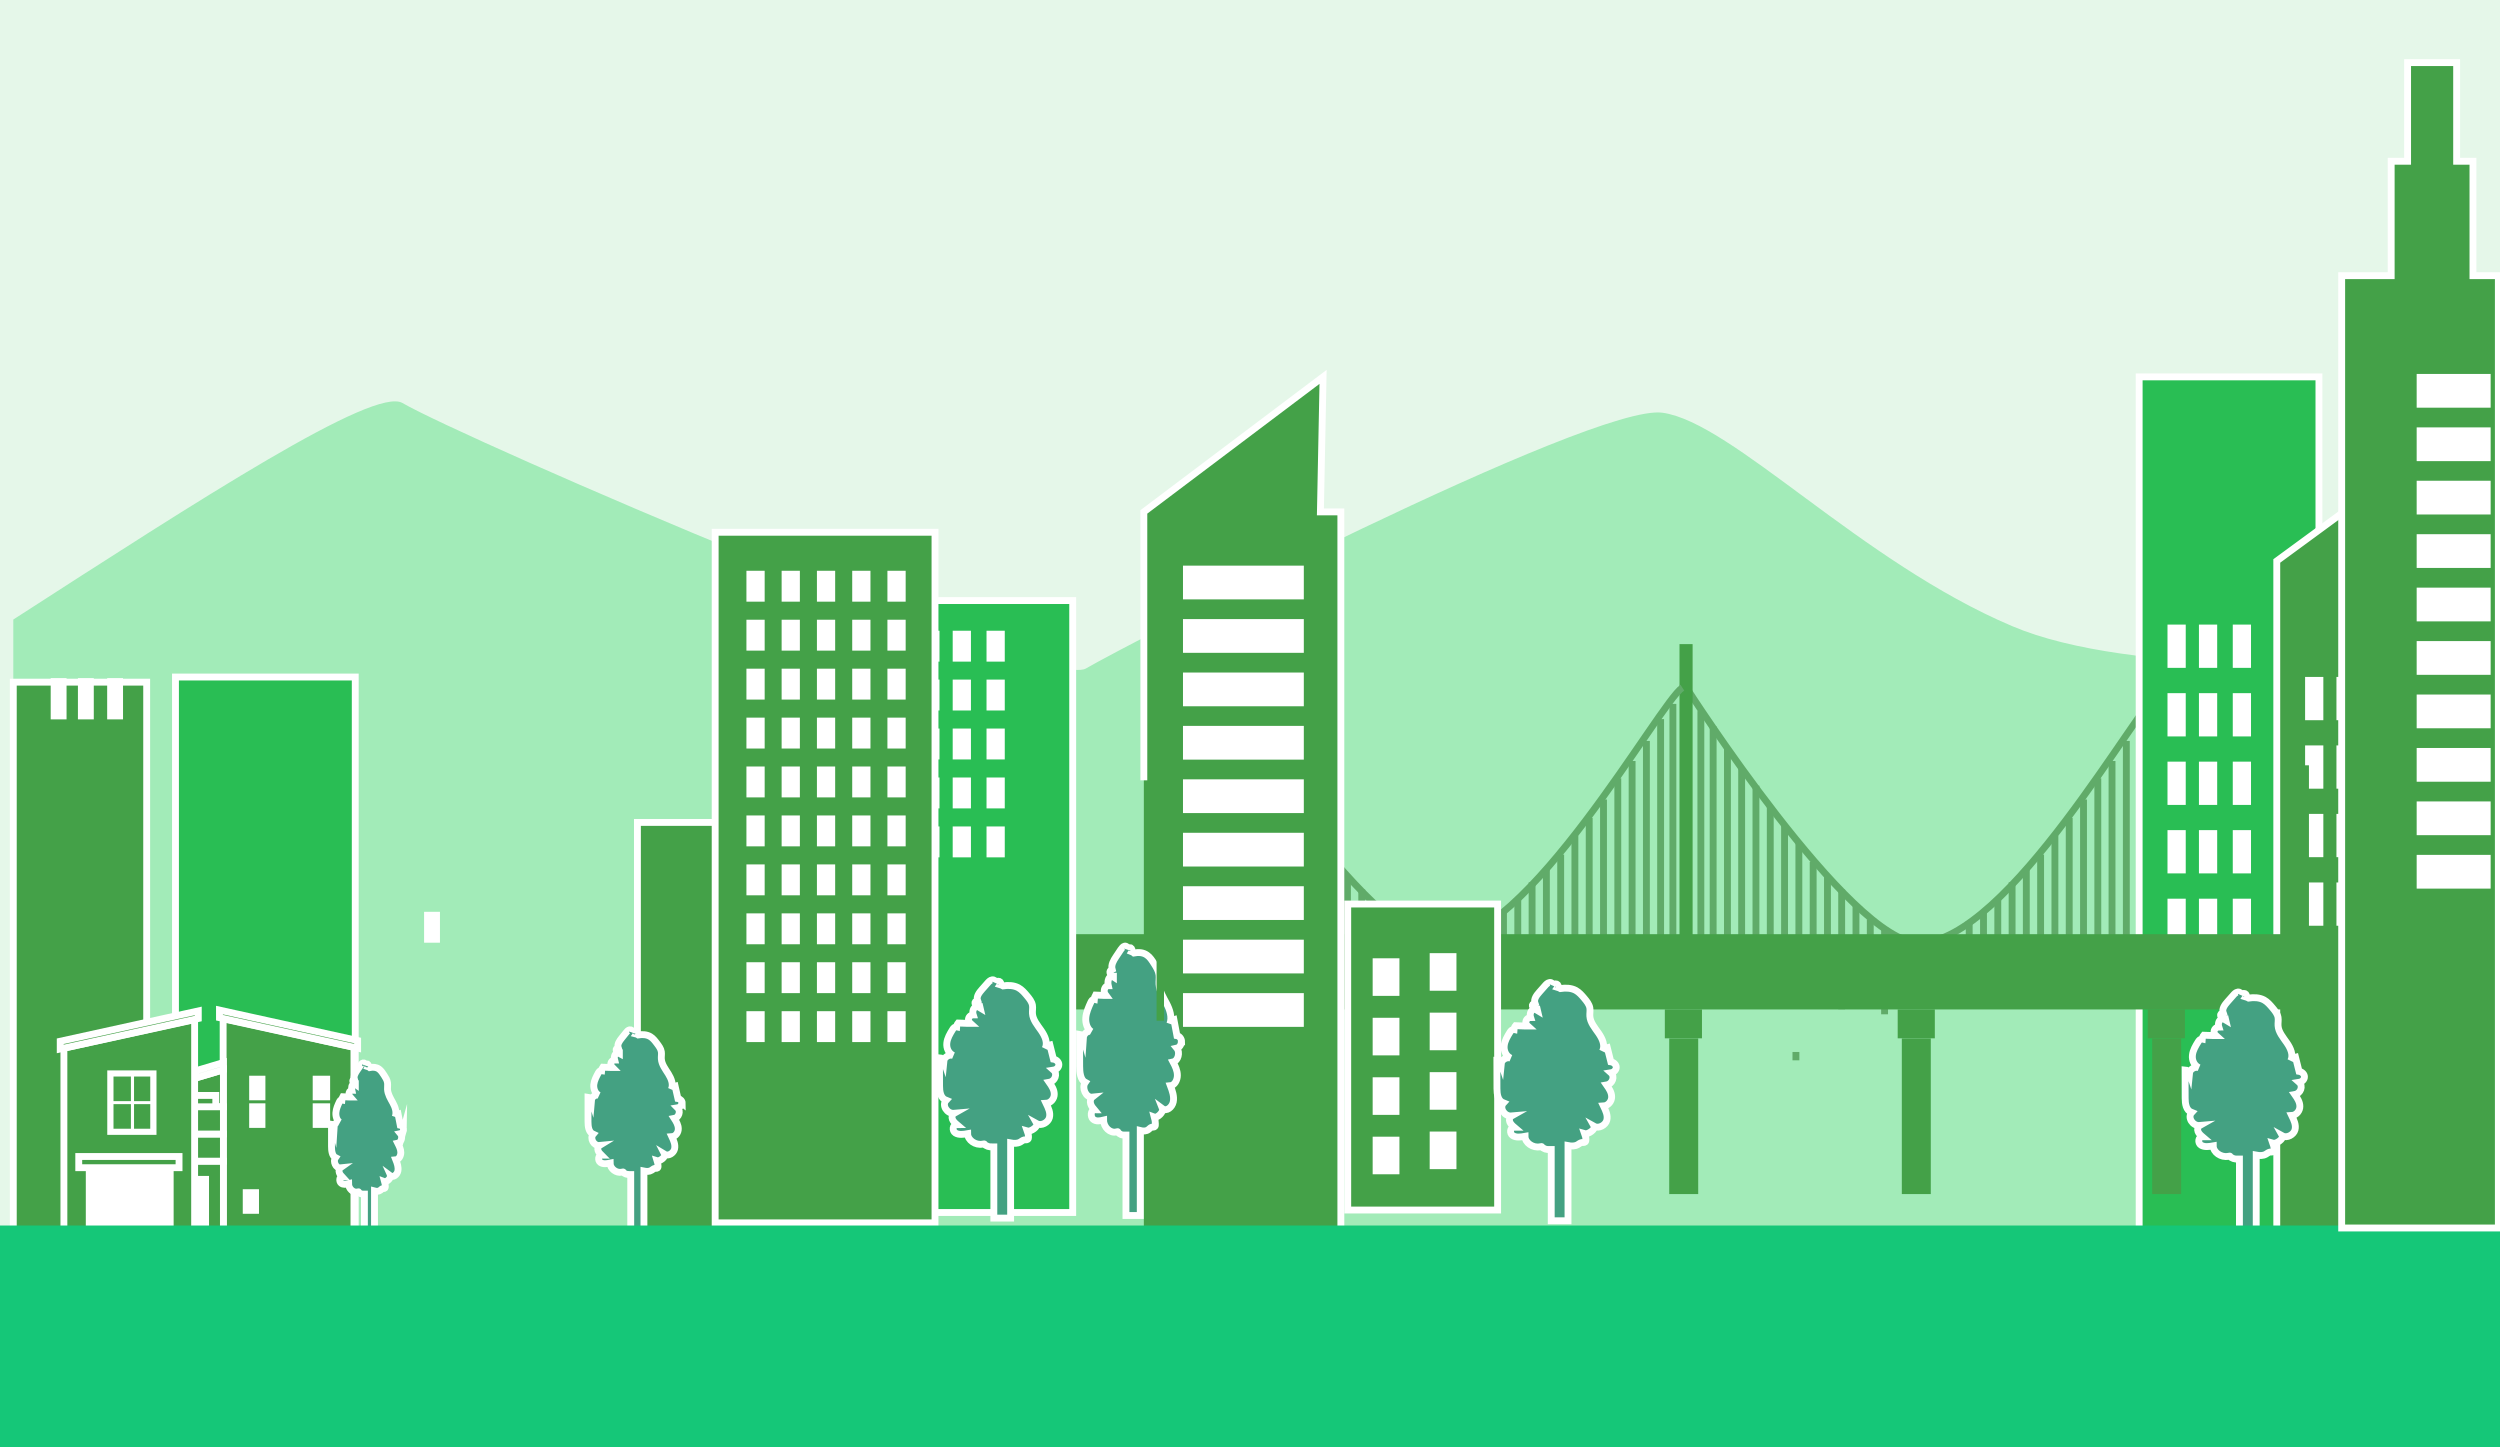 <?xml version="1.0" encoding="UTF-8"?><svg id="_調達" xmlns="http://www.w3.org/2000/svg" viewBox="0 0 272.7 157.88"><defs><style>.cls-1,.cls-2{fill:none;}.cls-1,.cls-3,.cls-4,.cls-5,.cls-6,.cls-7{stroke-width:0px;}.cls-2{stroke:#60ab69;}.cls-2,.cls-8,.cls-9,.cls-10{stroke-miterlimit:10;stroke-width:.75px;}.cls-3,.cls-9{fill:#44a148;}.cls-4{fill:#a2ebb8;}.cls-5{fill:#15c778;}.cls-6{fill:#fff;}.cls-7{fill:#e5f7e9;}.cls-8{fill:#29be54;}.cls-8,.cls-9,.cls-10{stroke:#fff;}.cls-10{fill:#44a182;}</style></defs><rect class="cls-7" x="0" y="0" width="272.7" height="157.88"/><path class="cls-4" d="M219.49,68.3c-16.56-7.02-30.52-22.23-38.15-23.28-7.62-1.06-58.65,25.4-62.89,27.9-4.24,2.5-67.96-25.11-74.55-28.96-3.09-1.81-21.93,10.39-42.45,23.62v67.13l271.25,3.3v-65.56c-14.18,0-40.17,1.39-53.21-4.15Z"/><path class="cls-1" d="M1.45,67.57c20.53-13.23,39.36-25.43,42.45-23.62,6.59,3.85,70.31,31.46,74.55,28.96,4.24-2.5,55.26-28.96,62.89-27.9,7.62,1.06,21.59,16.26,38.15,23.28,13.04,5.53,39.03,4.14,53.21,4.15V0H0v157.88h272.7v-19.88L1.45,134.71v-67.13Z"/><rect class="cls-3" x="235.87" y="72.46" width=".81" height="31.61"/><path class="cls-2" d="M183.95,75.01s17.85,27.83,25.37,27.83c9.7,0,24.08-26.23,26.55-27.83"/><line class="cls-2" x1="185.53" y1="77.57" x2="185.53" y2="104.07"/><line class="cls-2" x1="186.87" y1="79.23" x2="186.87" y2="103.34"/><line class="cls-2" x1="188.43" y1="81.62" x2="188.43" y2="103.95"/><line class="cls-2" x1="189.98" y1="83.8" x2="189.98" y2="104.56"/><line class="cls-2" x1="191.54" y1="85.7" x2="191.54" y2="105.16"/><line class="cls-2" x1="193.1" y1="88" x2="193.1" y2="105.77"/><line class="cls-2" x1="194.66" y1="90.01" x2="194.66" y2="106.38"/><line class="cls-2" x1="196.22" y1="91.94" x2="196.22" y2="106.99"/><line class="cls-2" x1="197.78" y1="94.02" x2="197.78" y2="107.6"/><line class="cls-2" x1="199.34" y1="95.56" x2="199.34" y2="108.21"/><line class="cls-2" x1="200.89" y1="97.03" x2="200.89" y2="110.09"/><line class="cls-2" x1="202.45" y1="98.75" x2="202.45" y2="109.43"/><line class="cls-2" x1="204.01" y1="100.29" x2="204.01" y2="110.04"/><line class="cls-2" x1="205.57" y1="101.31" x2="205.57" y2="110.64"/><line class="cls-2" x1="234.84" y1="76.78" x2="234.84" y2="103.27"/><line class="cls-2" x1="233.5" y1="78.44" x2="233.5" y2="102.54"/><line class="cls-2" x1="231.94" y1="80.82" x2="231.94" y2="103.15"/><line class="cls-2" x1="230.38" y1="83.01" x2="230.38" y2="103.76"/><line class="cls-2" x1="228.83" y1="84.9" x2="228.83" y2="104.37"/><line class="cls-2" x1="227.27" y1="87.21" x2="227.27" y2="104.98"/><line class="cls-2" x1="225.71" y1="89.21" x2="225.71" y2="105.59"/><line class="cls-2" x1="224.15" y1="91.14" x2="224.15" y2="106.2"/><line class="cls-2" x1="222.59" y1="93.22" x2="222.59" y2="106.81"/><line class="cls-2" x1="221.03" y1="94.76" x2="221.03" y2="107.41"/><line class="cls-2" x1="219.48" y1="96.24" x2="219.48" y2="109.3"/><line class="cls-2" x1="217.92" y1="97.96" x2="217.92" y2="108.63"/><line class="cls-2" x1="216.36" y1="99.5" x2="216.36" y2="109.24"/><line class="cls-2" x1="214.8" y1="100.51" x2="214.8" y2="109.85"/><rect class="cls-3" x="183.2" y="70.26" width="1.43" height="33.89" transform="translate(367.83 174.41) rotate(180)"/><path class="cls-2" d="M131.59,75.01s17.85,27.83,25.37,27.83c9.7,0,24.08-26.23,26.55-27.83"/><line class="cls-2" x1="133.18" y1="77.57" x2="133.18" y2="104.07"/><line class="cls-2" x1="134.51" y1="79.23" x2="134.51" y2="103.34"/><line class="cls-2" x1="136.07" y1="81.62" x2="136.07" y2="103.95"/><line class="cls-2" x1="137.63" y1="83.8" x2="137.63" y2="104.56"/><line class="cls-2" x1="139.19" y1="85.7" x2="139.19" y2="105.16"/><line class="cls-2" x1="140.74" y1="88" x2="140.74" y2="105.77"/><line class="cls-2" x1="142.3" y1="90.01" x2="142.3" y2="106.38"/><line class="cls-2" x1="143.86" y1="91.94" x2="143.86" y2="106.99"/><line class="cls-2" x1="145.42" y1="94.02" x2="145.42" y2="107.6"/><line class="cls-2" x1="146.98" y1="95.56" x2="146.98" y2="108.21"/><line class="cls-2" x1="148.54" y1="97.03" x2="148.54" y2="110.09"/><line class="cls-2" x1="150.1" y1="98.75" x2="150.1" y2="109.43"/><line class="cls-2" x1="151.65" y1="100.29" x2="151.65" y2="110.04"/><line class="cls-2" x1="153.21" y1="101.31" x2="153.21" y2="110.64"/><line class="cls-2" x1="182.48" y1="76.78" x2="182.48" y2="103.27"/><line class="cls-2" x1="181.14" y1="78.44" x2="181.14" y2="102.54"/><line class="cls-2" x1="179.59" y1="80.82" x2="179.59" y2="103.15"/><line class="cls-2" x1="178.03" y1="83.01" x2="178.03" y2="103.76"/><line class="cls-2" x1="176.47" y1="84.9" x2="176.47" y2="104.37"/><line class="cls-2" x1="174.91" y1="87.21" x2="174.91" y2="104.98"/><line class="cls-2" x1="173.35" y1="89.21" x2="173.35" y2="105.59"/><line class="cls-2" x1="171.79" y1="91.14" x2="171.79" y2="106.2"/><line class="cls-2" x1="170.24" y1="93.22" x2="170.24" y2="106.81"/><line class="cls-2" x1="168.68" y1="94.76" x2="168.68" y2="107.41"/><line class="cls-2" x1="167.12" y1="96.24" x2="167.12" y2="109.3"/><line class="cls-2" x1="165.56" y1="97.96" x2="165.56" y2="108.63"/><line class="cls-2" x1="164" y1="99.5" x2="164" y2="109.24"/><line class="cls-2" x1="162.44" y1="100.51" x2="162.44" y2="109.85"/><rect class="cls-9" x="69.53" y="89.71" width="16.97" height="44.82"/><rect class="cls-6" x="46.26" y="99.46" width="1.73" height="3.37"/><rect class="cls-8" x="19.14" y="73.85" width="19.61" height="66.75"/><rect class="cls-9" x="1.45" y="74.41" width="14.55" height="59.86"/><rect class="cls-6" x="5.53" y="73.97" width="1.73" height="4.5"/><rect class="cls-6" x="8.5" y="73.97" width="1.73" height="4.5"/><rect class="cls-6" x="11.69" y="73.97" width="1.73" height="4.5"/><rect class="cls-8" x="233.34" y="41.11" width="19.61" height="93.45"/><rect class="cls-6" x="236.43" y="68.13" width="1.99" height="4.72"/><rect class="cls-6" x="236.43" y="75.61" width="1.99" height="4.72"/><rect class="cls-6" x="236.43" y="83.08" width="1.99" height="4.72"/><rect class="cls-6" x="236.43" y="90.55" width="1.99" height="4.72"/><rect class="cls-6" x="236.43" y="98.03" width="1.99" height="4.72"/><rect class="cls-6" x="239.86" y="68.13" width="1.99" height="4.72"/><rect class="cls-6" x="239.86" y="75.61" width="1.99" height="4.72"/><rect class="cls-6" x="239.86" y="83.08" width="1.99" height="4.72"/><rect class="cls-6" x="239.86" y="90.55" width="1.99" height="4.72"/><rect class="cls-6" x="239.86" y="98.03" width="1.99" height="4.72"/><rect class="cls-6" x="243.55" y="68.13" width="1.99" height="4.72"/><rect class="cls-6" x="243.55" y="75.61" width="1.99" height="4.72"/><rect class="cls-6" x="243.55" y="83.08" width="1.99" height="4.72"/><rect class="cls-6" x="243.55" y="90.55" width="1.99" height="4.72"/><rect class="cls-6" x="243.55" y="98.03" width="1.99" height="4.72"/><polygon class="cls-9" points="267.96 140.27 248.35 140.27 248.35 61.19 267.96 46.81 267.96 140.27"/><rect class="cls-6" x="251.44" y="73.84" width="1.99" height="4.72"/><rect class="cls-6" x="251.44" y="81.31" width="1.99" height="4.72"/><rect class="cls-6" x="251.44" y="88.78" width="1.99" height="4.72"/><rect class="cls-6" x="251.44" y="96.26" width="1.99" height="4.72"/><rect class="cls-6" x="251.44" y="103.73" width="1.99" height="4.72"/><rect class="cls-6" x="254.86" y="73.84" width="1.99" height="4.72"/><rect class="cls-6" x="254.86" y="81.31" width="1.99" height="4.72"/><rect class="cls-6" x="254.86" y="88.78" width="1.99" height="4.72"/><rect class="cls-6" x="254.86" y="96.26" width="1.99" height="4.72"/><rect class="cls-6" x="254.86" y="103.73" width="1.99" height="4.72"/><rect class="cls-6" x="258.56" y="73.84" width="1.99" height="4.72"/><rect class="cls-6" x="258.56" y="81.31" width="1.99" height="4.72"/><rect class="cls-6" x="258.56" y="88.78" width="1.99" height="4.72"/><rect class="cls-6" x="258.56" y="96.26" width="1.99" height="4.72"/><rect class="cls-6" x="258.56" y="103.73" width="1.99" height="4.72"/><line class="cls-9" x1="150.47" y1="116.71" x2="151.58" y2="116.71"/><polygon class="cls-9" points="38.61 135.5 24.34 135.5 24.34 111.13 38.61 114.25 38.61 135.5"/><polygon class="cls-9" points="24.37 120.73 17.57 120.73 17.57 118.71 24.37 116.69 24.37 120.73"/><rect class="cls-9" x="18.37" y="126.66" width="6" height="8.84"/><polygon class="cls-9" points="39.01 114.33 23.94 111.01 23.94 110.18 39.01 113.5 39.01 114.33"/><polygon class="cls-9" points="24.37 115.9 16.97 118.11 16.97 118.89 24.37 116.69 24.37 115.9"/><rect class="cls-9" x="18.94" y="119.49" width="4.6" height="4.21"/><path class="cls-6" d="M36.01,120.02h-1.9v-2.68h1.9v2.68ZM28.95,117.34v2.68h-1.77v-2.68h1.77ZM27.18,120.35h1.77v2.68h-1.77v-2.68ZM26.48,129.72h1.77v2.68h-1.77v-2.68ZM34.11,123.03v-2.68h1.9v2.68h-1.9Z"/><polygon class="cls-9" points="16.63 123.7 16.63 120.73 16.32 120.73 16.32 123.7 16.32 126.66 16.97 126.66 24.37 126.66 24.37 123.7 16.63 123.7"/><rect class="cls-9" x="16.63" y="120.73" width="7.74" height="2.97"/><rect class="cls-6" x="19.73" y="128.27" width="3.07" height="6.82"/><polygon class="cls-9" points="6.97 135.59 21.23 135.59 21.23 111.22 6.97 114.34 6.97 135.59"/><rect class="cls-9" x="8.59" y="126.15" width="10.94" height="1.22" transform="translate(28.12 253.52) rotate(180)"/><rect class="cls-9" x="8.15" y="134.27" width="12.16" height="1.33" transform="translate(28.46 269.86) rotate(180)"/><polygon class="cls-9" points="6.57 114.42 21.63 111.1 21.63 110.27 6.57 113.58 6.57 114.42"/><path class="cls-6" d="M11.7,116.76v7.03h5.37v-7.03h-5.37ZM12.38,117.43h1.9s0,2.68,0,2.68h-1.9s0-2.68,0-2.68ZM16.39,117.43v2.68s-1.77,0-1.77,0v-2.68s1.77,0,1.77,0ZM16.39,123.12h-1.77s0-2.68,0-2.68h1.77s0,2.68,0,2.68ZM12.38,123.12v-2.68s1.9,0,1.9,0v2.68s-1.9,0-1.9,0Z"/><rect class="cls-6" x="9.37" y="127.37" width="9.58" height="6.89" transform="translate(28.31 261.64) rotate(180)"/><rect class="cls-3" x="96.42" y="101.9" width="175.26" height="8.21"/><rect class="cls-3" x="234.28" y="110.1" width="4.05" height="3.16"/><rect class="cls-3" x="207" y="110.1" width="4.05" height="3.16"/><rect class="cls-3" x="207.45" y="113.27" width="3.16" height="16.98"/><rect class="cls-3" x="234.76" y="113.27" width="3.16" height="16.98"/><rect class="cls-3" x="260.8" y="110.1" width="4.05" height="3.16"/><rect class="cls-3" x="261.28" y="113.27" width="3.16" height="16.98"/><rect class="cls-3" x="147.01" y="110.1" width="4.05" height="3.16"/><rect class="cls-3" x="147.49" y="113.27" width="3.16" height="16.98"/><rect class="cls-3" x="181.6" y="110.1" width="4.05" height="3.16"/><rect class="cls-3" x="182.08" y="113.27" width="3.16" height="16.98"/><rect class="cls-3" x="250.32" y="83.48" width="1.54" height="32.92"/><polyline class="cls-9" points="124.77 138.1 146.26 138.1 146.26 55.84 144.03 55.84 144.32 41.11 144.32 41.11 124.77 55.84 124.77 55.84 124.77 60.29 124.77 60.29 124.77 85.12"/><rect class="cls-6" x="129.04" y="61.7" width="13.18" height="3.68"/><rect class="cls-6" x="129.04" y="67.53" width="13.18" height="3.68"/><rect class="cls-6" x="129.04" y="73.36" width="13.18" height="3.68"/><rect class="cls-6" x="129.04" y="79.18" width="13.18" height="3.68"/><rect class="cls-6" x="129.04" y="85.01" width="13.18" height="3.68"/><rect class="cls-6" x="129.04" y="90.84" width="13.18" height="3.68"/><rect class="cls-6" x="129.04" y="96.67" width="13.18" height="3.68"/><rect class="cls-6" x="129.04" y="102.5" width="13.18" height="3.68"/><rect class="cls-6" x="129.04" y="108.33" width="13.18" height="3.68"/><rect class="cls-9" x="147.01" y="98.6" width="16.35" height="33.38" transform="translate(310.37 230.59) rotate(-180)"/><rect class="cls-6" x="155.96" y="103.97" width="2.92" height="4.1" transform="translate(314.83 212.04) rotate(-180)"/><rect class="cls-6" x="155.96" y="110.46" width="2.92" height="4.1" transform="translate(314.83 225.02) rotate(-180)"/><rect class="cls-6" x="155.96" y="116.95" width="2.92" height="4.1" transform="translate(314.83 238) rotate(-180)"/><rect class="cls-6" x="155.96" y="123.44" width="2.92" height="4.1" transform="translate(314.83 250.97) rotate(-180)"/><rect class="cls-6" x="149.73" y="104.53" width="2.92" height="4.1" transform="translate(302.38 213.16) rotate(-180)"/><rect class="cls-6" x="149.73" y="111.02" width="2.92" height="4.1" transform="translate(302.38 226.14) rotate(-180)"/><rect class="cls-6" x="149.73" y="117.51" width="2.92" height="4.1" transform="translate(302.38 239.12) rotate(-180)"/><rect class="cls-6" x="149.73" y="124" width="2.92" height="4.1" transform="translate(302.38 252.09) rotate(-180)"/><path class="cls-10" d="M176.3,116.42c0-.29-.27-.55-.59-.6-.13-.52-.26-1.03-.39-1.55-.23.05-.43.21-.52.4.32-.63-.01-1.36-.42-1.96-.41-.59-.92-1.18-.96-1.87-.02-.3.05-.6,0-.9-.07-.39-.34-.73-.61-1.05-.27-.32-.55-.65-.93-.86-.49-.26-1.09-.29-1.67-.2-.09-.05-.18-.09-.28-.12.09-.12.03-.31-.12-.37-.15-.06-.35.02-.4.16.09-.17-.16-.36-.38-.33-.21.03-.37.2-.5.35l-.61.69c-.31.35-.64.79-.49,1.21-.47.16-.29.45.03.66.05,0,.1,0,.14,0,0,.03,0,.06.01.09-.05-.03-.1-.06-.15-.09-.05,0-.1,0-.14.02-.38.1-.47.55-.36.89-.31,0-.55.29-.52.56.02.14.1.27.21.37-.1,0-.19,0-.29,0-.35-.01-.7-.03-1.04-.04-.1.12-.16.27-.17.42-.19-.04-.35.14-.44.29-.29.47-.58.95-.63,1.48-.06.53.18,1.12.72,1.36-.45-.18-1,.17-1.04.58-.06-.18-.26-.34-.48-.35,0,1.03,0,2.06.01,3.09,0,.59.09,1.32.71,1.56-.49.53.1,1.49.88,1.42-.23.13-.28.42-.19.65.09.23.28.41.48.58-.46,0-.53.67-.16.91.38.24.89.16,1.34.08,0,.7.86,1.3,1.65,1.14.33-.06.04,0,.34.14.08.04.15.08.23.11.14.05.3.05.45.05.06,0,.13,0,.19,0v7.77h1.83v-8.2c.37.07.75.08,1.06-.1.14-.08.27-.2.43-.23.13-.02.28.02.38-.06.07-.06.08-.15.08-.23,0-.23-.05-.46-.13-.68.38.11,1.2-.49,1.03-.8.52.29,1.25-.14,1.38-.66.14-.53-.12-1.06-.36-1.56.53-.03.9-.53.89-1,0-.47-.27-.89-.55-1.29.64-.11.93-.93.48-1.33.32-.05.58-.32.57-.61Z"/><path class="cls-10" d="M251.37,117.46c0-.29-.27-.55-.59-.6-.13-.52-.26-1.03-.39-1.55-.23.05-.43.21-.52.4.32-.63-.01-1.36-.42-1.96-.41-.59-.92-1.18-.96-1.87-.02-.3.05-.6,0-.9-.07-.39-.34-.73-.61-1.05-.27-.32-.55-.65-.93-.86-.49-.26-1.09-.29-1.67-.2-.09-.05-.18-.09-.28-.12.09-.12.03-.31-.12-.37-.15-.06-.35.02-.4.16.09-.17-.16-.36-.38-.33-.21.03-.37.2-.5.35l-.61.69c-.31.35-.64.79-.49,1.21-.47.16-.29.45.03.66.05,0,.1,0,.14,0,0,.03,0,.06.01.09-.05-.03-.1-.06-.15-.09-.05,0-.1,0-.14.02-.38.1-.47.55-.36.89-.31,0-.55.29-.52.56.02.14.1.27.21.37-.1,0-.19,0-.29,0-.35-.01-.7-.03-1.04-.04-.1.12-.16.27-.17.42-.19-.04-.35.14-.44.29-.29.47-.58.95-.63,1.48-.06.53.18,1.12.72,1.36-.45-.18-1,.17-1.04.58-.06-.18-.26-.34-.48-.35,0,1.03,0,2.06.01,3.09,0,.59.09,1.32.71,1.56-.49.53.1,1.49.88,1.42-.23.13-.28.42-.19.65.09.23.28.41.48.58-.46,0-.53.67-.16.91.38.24.89.16,1.34.08,0,.7.86,1.3,1.65,1.14.33-.06.04,0,.34.14.08.04.15.08.23.11.14.05.3.05.45.05.06,0,.13,0,.19,0v7.77h1.83v-8.2c.37.07.75.08,1.06-.1.14-.08.27-.2.43-.23.13-.02.28.02.38-.06.07-.06.08-.15.08-.23,0-.23-.05-.46-.13-.68.38.11,1.2-.49,1.03-.8.52.29,1.25-.14,1.38-.66.14-.53-.12-1.06-.36-1.56.53-.03.9-.53.89-1,0-.47-.27-.89-.55-1.29.64-.11.93-.93.48-1.33.32-.05.58-.32.57-.61Z"/><path class="cls-10" d="M44.02,123.21c0-.23-.16-.43-.36-.47-.08-.41-.16-.81-.24-1.22-.14.04-.26.16-.31.31.19-.5,0-1.07-.26-1.54-.25-.46-.55-.93-.58-1.47-.01-.24.03-.47,0-.71-.04-.31-.21-.57-.37-.82-.16-.25-.33-.51-.56-.68-.3-.21-.66-.23-1.01-.16-.05-.04-.11-.07-.17-.09.05-.1.02-.24-.07-.29-.09-.05-.21.02-.24.13.06-.14-.1-.28-.23-.26-.13.03-.22.15-.3.27l-.37.54c-.19.28-.39.62-.3.95-.28.12-.17.36.02.52.03,0,.06,0,.09,0,0,.02,0,.05,0,.07-.03-.02-.06-.04-.09-.07-.03,0-.06,0-.08.01-.23.08-.28.44-.22.7-.19,0-.33.23-.31.44.01.11.06.21.13.29-.06,0-.12,0-.17,0-.21-.01-.42-.02-.63-.03-.06.1-.09.21-.1.33-.12-.03-.21.11-.27.23-.17.37-.35.75-.38,1.17-.03.42.11.88.44,1.07-.27-.14-.61.14-.63.46-.04-.15-.16-.27-.29-.28,0,.81,0,1.62,0,2.43,0,.47.06,1.04.43,1.23-.3.42.06,1.17.53,1.12-.14.1-.17.33-.11.51.05.18.17.32.29.45-.28,0-.32.53-.09.71.23.19.54.13.81.06,0,.55.52,1.02.99.9.2-.05.03,0,.21.11.05.03.09.06.14.08.09.04.18.04.27.04.04,0,.08,0,.12,0v6.12h1.1v-6.46c.23.06.45.06.64-.08.09-.06.16-.16.26-.18.08-.02.17.01.23-.05.04-.04.05-.12.05-.18,0-.18-.03-.36-.08-.54.23.08.72-.38.62-.63.31.23.75-.11.83-.52.08-.41-.07-.84-.22-1.22.32-.03.54-.42.54-.79,0-.37-.17-.7-.33-1.02.39-.08.56-.73.29-1.05.19-.04.35-.25.35-.48Z"/><rect class="cls-8" x="97.4" y="65.51" width="19.61" height="66.75"/><rect class="cls-6" x="100.49" y="68.8" width="1.99" height="3.37"/><rect class="cls-6" x="100.49" y="74.13" width="1.99" height="3.37"/><rect class="cls-6" x="100.49" y="79.47" width="1.99" height="3.37"/><rect class="cls-6" x="100.49" y="84.81" width="1.99" height="3.37"/><rect class="cls-6" x="100.49" y="90.15" width="1.99" height="3.37"/><rect class="cls-6" x="103.92" y="68.8" width="1.99" height="3.37"/><rect class="cls-6" x="103.92" y="74.13" width="1.99" height="3.37"/><rect class="cls-6" x="103.92" y="79.47" width="1.99" height="3.37"/><rect class="cls-6" x="103.92" y="84.81" width="1.99" height="3.37"/><rect class="cls-6" x="103.92" y="90.15" width="1.99" height="3.37"/><rect class="cls-6" x="107.61" y="68.8" width="1.99" height="3.37"/><rect class="cls-6" x="107.61" y="74.13" width="1.99" height="3.37"/><rect class="cls-6" x="107.61" y="79.47" width="1.99" height="3.37"/><rect class="cls-6" x="107.61" y="84.81" width="1.99" height="3.37"/><rect class="cls-6" x="107.61" y="90.15" width="1.99" height="3.37"/><rect class="cls-9" x="78.01" y="58.06" width="23.98" height="75.33"/><rect class="cls-6" x="81.42" y="62.26" width="1.99" height="3.37"/><rect class="cls-6" x="85.26" y="62.26" width="1.99" height="3.37"/><rect class="cls-6" x="89.11" y="62.26" width="1.99" height="3.37"/><rect class="cls-6" x="92.96" y="62.26" width="1.99" height="3.37"/><rect class="cls-6" x="96.8" y="62.26" width="1.99" height="3.37"/><rect class="cls-6" x="81.42" y="67.6" width="1.99" height="3.37"/><rect class="cls-6" x="85.26" y="67.6" width="1.99" height="3.37"/><rect class="cls-6" x="89.11" y="67.6" width="1.99" height="3.37"/><rect class="cls-6" x="92.96" y="67.6" width="1.99" height="3.37"/><rect class="cls-6" x="96.8" y="67.6" width="1.99" height="3.37"/><rect class="cls-6" x="81.42" y="72.94" width="1.99" height="3.37"/><rect class="cls-6" x="85.26" y="72.94" width="1.99" height="3.37"/><rect class="cls-6" x="89.11" y="72.94" width="1.99" height="3.37"/><rect class="cls-6" x="92.96" y="72.94" width="1.99" height="3.37"/><rect class="cls-6" x="96.8" y="72.94" width="1.99" height="3.37"/><rect class="cls-6" x="81.42" y="78.28" width="1.99" height="3.37"/><rect class="cls-6" x="85.26" y="78.28" width="1.99" height="3.37"/><rect class="cls-6" x="89.11" y="78.28" width="1.99" height="3.37"/><rect class="cls-6" x="92.96" y="78.28" width="1.99" height="3.37"/><rect class="cls-6" x="96.8" y="78.28" width="1.99" height="3.37"/><rect class="cls-6" x="81.42" y="83.61" width="1.99" height="3.37"/><rect class="cls-6" x="85.26" y="83.61" width="1.99" height="3.37"/><rect class="cls-6" x="89.11" y="83.61" width="1.99" height="3.37"/><rect class="cls-6" x="92.96" y="83.61" width="1.99" height="3.37"/><rect class="cls-6" x="96.8" y="83.61" width="1.99" height="3.37"/><rect class="cls-6" x="81.42" y="88.95" width="1.99" height="3.37"/><rect class="cls-6" x="85.26" y="88.95" width="1.99" height="3.37"/><rect class="cls-6" x="89.11" y="88.95" width="1.99" height="3.37"/><rect class="cls-6" x="92.96" y="88.95" width="1.99" height="3.37"/><rect class="cls-6" x="96.8" y="88.95" width="1.99" height="3.37"/><rect class="cls-6" x="81.42" y="94.29" width="1.99" height="3.37"/><rect class="cls-6" x="85.26" y="94.29" width="1.99" height="3.37"/><rect class="cls-6" x="89.11" y="94.29" width="1.99" height="3.37"/><rect class="cls-6" x="92.96" y="94.29" width="1.99" height="3.37"/><rect class="cls-6" x="96.8" y="94.29" width="1.99" height="3.37"/><rect class="cls-6" x="81.42" y="99.63" width="1.99" height="3.37"/><rect class="cls-6" x="85.26" y="99.63" width="1.99" height="3.37"/><rect class="cls-6" x="89.11" y="99.63" width="1.99" height="3.37"/><rect class="cls-6" x="92.96" y="99.63" width="1.99" height="3.37"/><rect class="cls-6" x="96.8" y="99.63" width="1.99" height="3.37"/><rect class="cls-6" x="81.42" y="104.96" width="1.99" height="3.37"/><rect class="cls-6" x="85.26" y="104.96" width="1.99" height="3.37"/><rect class="cls-6" x="89.11" y="104.96" width="1.99" height="3.37"/><rect class="cls-6" x="92.96" y="104.96" width="1.99" height="3.37"/><rect class="cls-6" x="96.8" y="104.96" width="1.99" height="3.37"/><rect class="cls-6" x="81.42" y="110.3" width="1.99" height="3.37"/><rect class="cls-6" x="85.26" y="110.3" width="1.99" height="3.37"/><rect class="cls-6" x="89.11" y="110.3" width="1.99" height="3.37"/><rect class="cls-6" x="92.96" y="110.3" width="1.99" height="3.37"/><rect class="cls-6" x="96.8" y="110.3" width="1.99" height="3.37"/><path class="cls-10" d="M115.5,116.13c0-.29-.27-.55-.59-.6-.13-.52-.26-1.03-.39-1.55-.23.05-.43.21-.52.4.32-.63-.01-1.36-.42-1.96-.41-.59-.92-1.18-.96-1.87-.02-.3.05-.6,0-.9-.07-.39-.34-.73-.61-1.05-.27-.32-.55-.65-.93-.86-.49-.26-1.09-.29-1.67-.2-.09-.05-.18-.09-.28-.12.09-.12.03-.31-.12-.37-.15-.06-.35.02-.4.16.09-.17-.16-.36-.38-.33-.21.03-.37.2-.5.35-.2.23-.41.46-.61.69-.31.35-.64.79-.49,1.21-.47.16-.29.45.03.66.05,0,.1,0,.14,0,0,.03,0,.06.01.09-.05-.03-.1-.06-.15-.09-.05,0-.1,0-.14.02-.38.1-.47.55-.36.89-.31,0-.55.29-.52.56.02.14.1.27.21.37-.1,0-.19,0-.29,0-.35-.01-.7-.03-1.04-.04-.1.12-.16.27-.17.42-.19-.04-.35.14-.44.29-.29.47-.58.95-.63,1.48-.06.53.18,1.12.72,1.36-.45-.18-1,.17-1.04.58-.06-.18-.26-.34-.48-.35,0,1.03,0,2.06.01,3.09,0,.59.09,1.32.71,1.56-.49.53.1,1.49.88,1.42-.23.13-.28.42-.19.65.09.23.28.41.48.58-.46,0-.53.67-.16.91.38.24.89.16,1.34.08,0,.7.86,1.3,1.65,1.14.33-.06.04,0,.34.14.08.04.15.08.23.11.14.05.3.05.45.05.06,0,.13,0,.19,0v7.77h1.83v-8.2c.37.07.75.08,1.06-.1.14-.08.27-.2.43-.23.13-.02.28.02.38-.06.07-.06.08-.15.08-.23,0-.23-.05-.46-.13-.68.38.11,1.2-.49,1.03-.8.52.29,1.25-.14,1.38-.66.14-.53-.12-1.06-.36-1.56.53-.03.9-.53.89-1,0-.47-.27-.89-.55-1.29.64-.11.93-.93.48-1.33.32-.05.58-.32.57-.61Z"/><path class="cls-10" d="M74.42,120.35c0-.25-.21-.48-.47-.52-.1-.45-.21-.9-.31-1.35-.18.05-.34.18-.41.35.25-.55-.01-1.18-.33-1.7-.32-.51-.72-1.02-.76-1.62-.02-.26.04-.52,0-.78-.05-.34-.27-.63-.48-.91-.21-.28-.43-.57-.73-.75-.39-.23-.86-.25-1.31-.18-.07-.05-.14-.08-.22-.1.07-.11.02-.27-.1-.32-.12-.05-.28.02-.31.14.07-.15-.13-.31-.3-.28-.17.03-.29.17-.39.3l-.48.6c-.25.31-.51.68-.39,1.05-.37.14-.22.39.02.57.04,0,.08,0,.11,0,0,.03,0,.05,0,.08-.04-.02-.08-.05-.12-.08-.04,0-.07,0-.11.01-.3.09-.37.48-.29.77-.25,0-.44.25-.41.49.02.12.08.23.17.32-.08,0-.15,0-.23,0-.27-.01-.55-.02-.82-.03-.08.11-.12.23-.13.36-.15-.03-.27.12-.35.25-.22.41-.45.83-.5,1.29-.04.46.14.97.57,1.18-.35-.15-.79.15-.82.5-.05-.16-.2-.29-.38-.31,0,.89,0,1.79,0,2.68,0,.52.07,1.14.56,1.36-.39.46.08,1.29.69,1.23-.18.11-.22.36-.15.56.07.2.22.35.37.5-.36,0-.42.58-.12.79.3.21.7.14,1.06.07,0,.61.68,1.13,1.29.99.26-.06.03,0,.27.12.06.03.12.07.18.09.11.04.24.04.36.05.05,0,.1,0,.15,0v6.74h1.44v-7.12c.29.06.59.07.84-.09.11-.07.21-.17.34-.2.1-.02.22.01.3-.05.06-.05.06-.13.06-.2,0-.2-.04-.4-.1-.59.3.09.95-.42.81-.7.41.25.98-.12,1.09-.57.11-.46-.09-.92-.29-1.35.42-.03.71-.46.7-.87,0-.4-.22-.78-.44-1.12.5-.09.73-.8.37-1.16.25-.04.46-.28.45-.53Z"/><path class="cls-10" d="M128.89,113.64c0-.32-.23-.62-.51-.67-.11-.58-.22-1.17-.33-1.75-.2.06-.37.23-.44.45.27-.71-.01-1.54-.36-2.21-.35-.67-.78-1.33-.82-2.11-.02-.34.04-.68,0-1.02-.06-.44-.29-.82-.52-1.18-.23-.36-.46-.74-.8-.97-.42-.3-.93-.32-1.42-.23-.07-.06-.16-.11-.24-.14.08-.14.02-.35-.11-.42-.13-.07-.3.03-.34.18.08-.19-.14-.41-.32-.37-.18.04-.31.22-.43.39l-.52.78c-.27.4-.55.89-.42,1.37-.4.18-.24.51.02.75.04,0,.08,0,.12,0,0,.03,0,.07,0,.1-.05-.03-.09-.06-.13-.1-.04,0-.08,0-.12.02-.33.12-.4.62-.31,1.01-.27,0-.47.33-.44.64.02.16.09.3.18.42-.08,0-.16,0-.24,0-.3-.01-.59-.03-.89-.04-.08.14-.13.3-.14.47-.17-.04-.3.16-.38.33-.24.53-.49,1.08-.54,1.67-.05.6.16,1.26.62,1.54-.38-.2-.86.2-.89.66-.06-.21-.22-.38-.41-.4,0,1.16,0,2.33.01,3.49,0,.67.08,1.49.61,1.77-.42.6.08,1.68.75,1.61-.19.15-.24.47-.16.73.08.26.24.46.4.65-.39,0-.45.76-.13,1.03.32.27.76.18,1.14.09,0,.79.73,1.47,1.4,1.29.28-.07.04,0,.29.16.06.04.13.09.2.12.12.06.26.06.39.06.05,0,.11,0,.16,0v8.78h1.56v-9.27c.32.08.64.09.9-.11.12-.09.23-.23.37-.26.11-.02.24.02.32-.07.06-.06.07-.17.06-.26,0-.26-.04-.52-.11-.77.33.12,1.02-.55.88-.91.44.33,1.06-.15,1.18-.75.12-.59-.1-1.2-.31-1.76.45-.04.76-.6.76-1.13,0-.53-.23-1.01-.47-1.46.55-.12.79-1.05.41-1.51.27-.06.49-.36.49-.69Z"/><line class="cls-2" x1="195.9" y1="115.66" x2="195.9" y2="114.75"/><rect class="cls-3" x="126.16" y="88.66" width=".81" height="22.68"/><rect class="cls-5" x="0" y="133.68" width="272.7" height="24.2"/><polygon class="cls-9" points="269.75 30.07 269.75 17.59 267.97 17.59 267.97 6.83 262.62 6.83 262.62 17.59 260.83 17.59 260.83 30.07 255.43 30.07 255.43 133.95 272.52 133.95 272.52 30.07 269.75 30.07"/><rect class="cls-6" x="263.61" y="40.78" width="8.07" height="3.68" transform="translate(535.29 85.25) rotate(180)"/><rect class="cls-6" x="263.61" y="46.61" width="8.07" height="3.68" transform="translate(535.29 96.91) rotate(180)"/><rect class="cls-6" x="263.61" y="52.44" width="8.07" height="3.68" transform="translate(535.29 108.56) rotate(180)"/><rect class="cls-6" x="263.61" y="58.27" width="8.07" height="3.68" transform="translate(535.29 120.22) rotate(180)"/><rect class="cls-6" x="263.61" y="64.1" width="8.07" height="3.68" transform="translate(535.29 131.88) rotate(180)"/><rect class="cls-6" x="263.61" y="69.93" width="8.07" height="3.68" transform="translate(535.29 143.54) rotate(180)"/><rect class="cls-6" x="263.61" y="75.76" width="8.07" height="3.68" transform="translate(535.29 155.2) rotate(180)"/><rect class="cls-6" x="263.61" y="81.59" width="8.07" height="3.68" transform="translate(535.29 166.86) rotate(180)"/><rect class="cls-6" x="263.61" y="87.42" width="8.07" height="3.68" transform="translate(535.29 178.52) rotate(180)"/><rect class="cls-6" x="263.61" y="93.25" width="8.07" height="3.68" transform="translate(535.29 190.18) rotate(180)"/></svg>